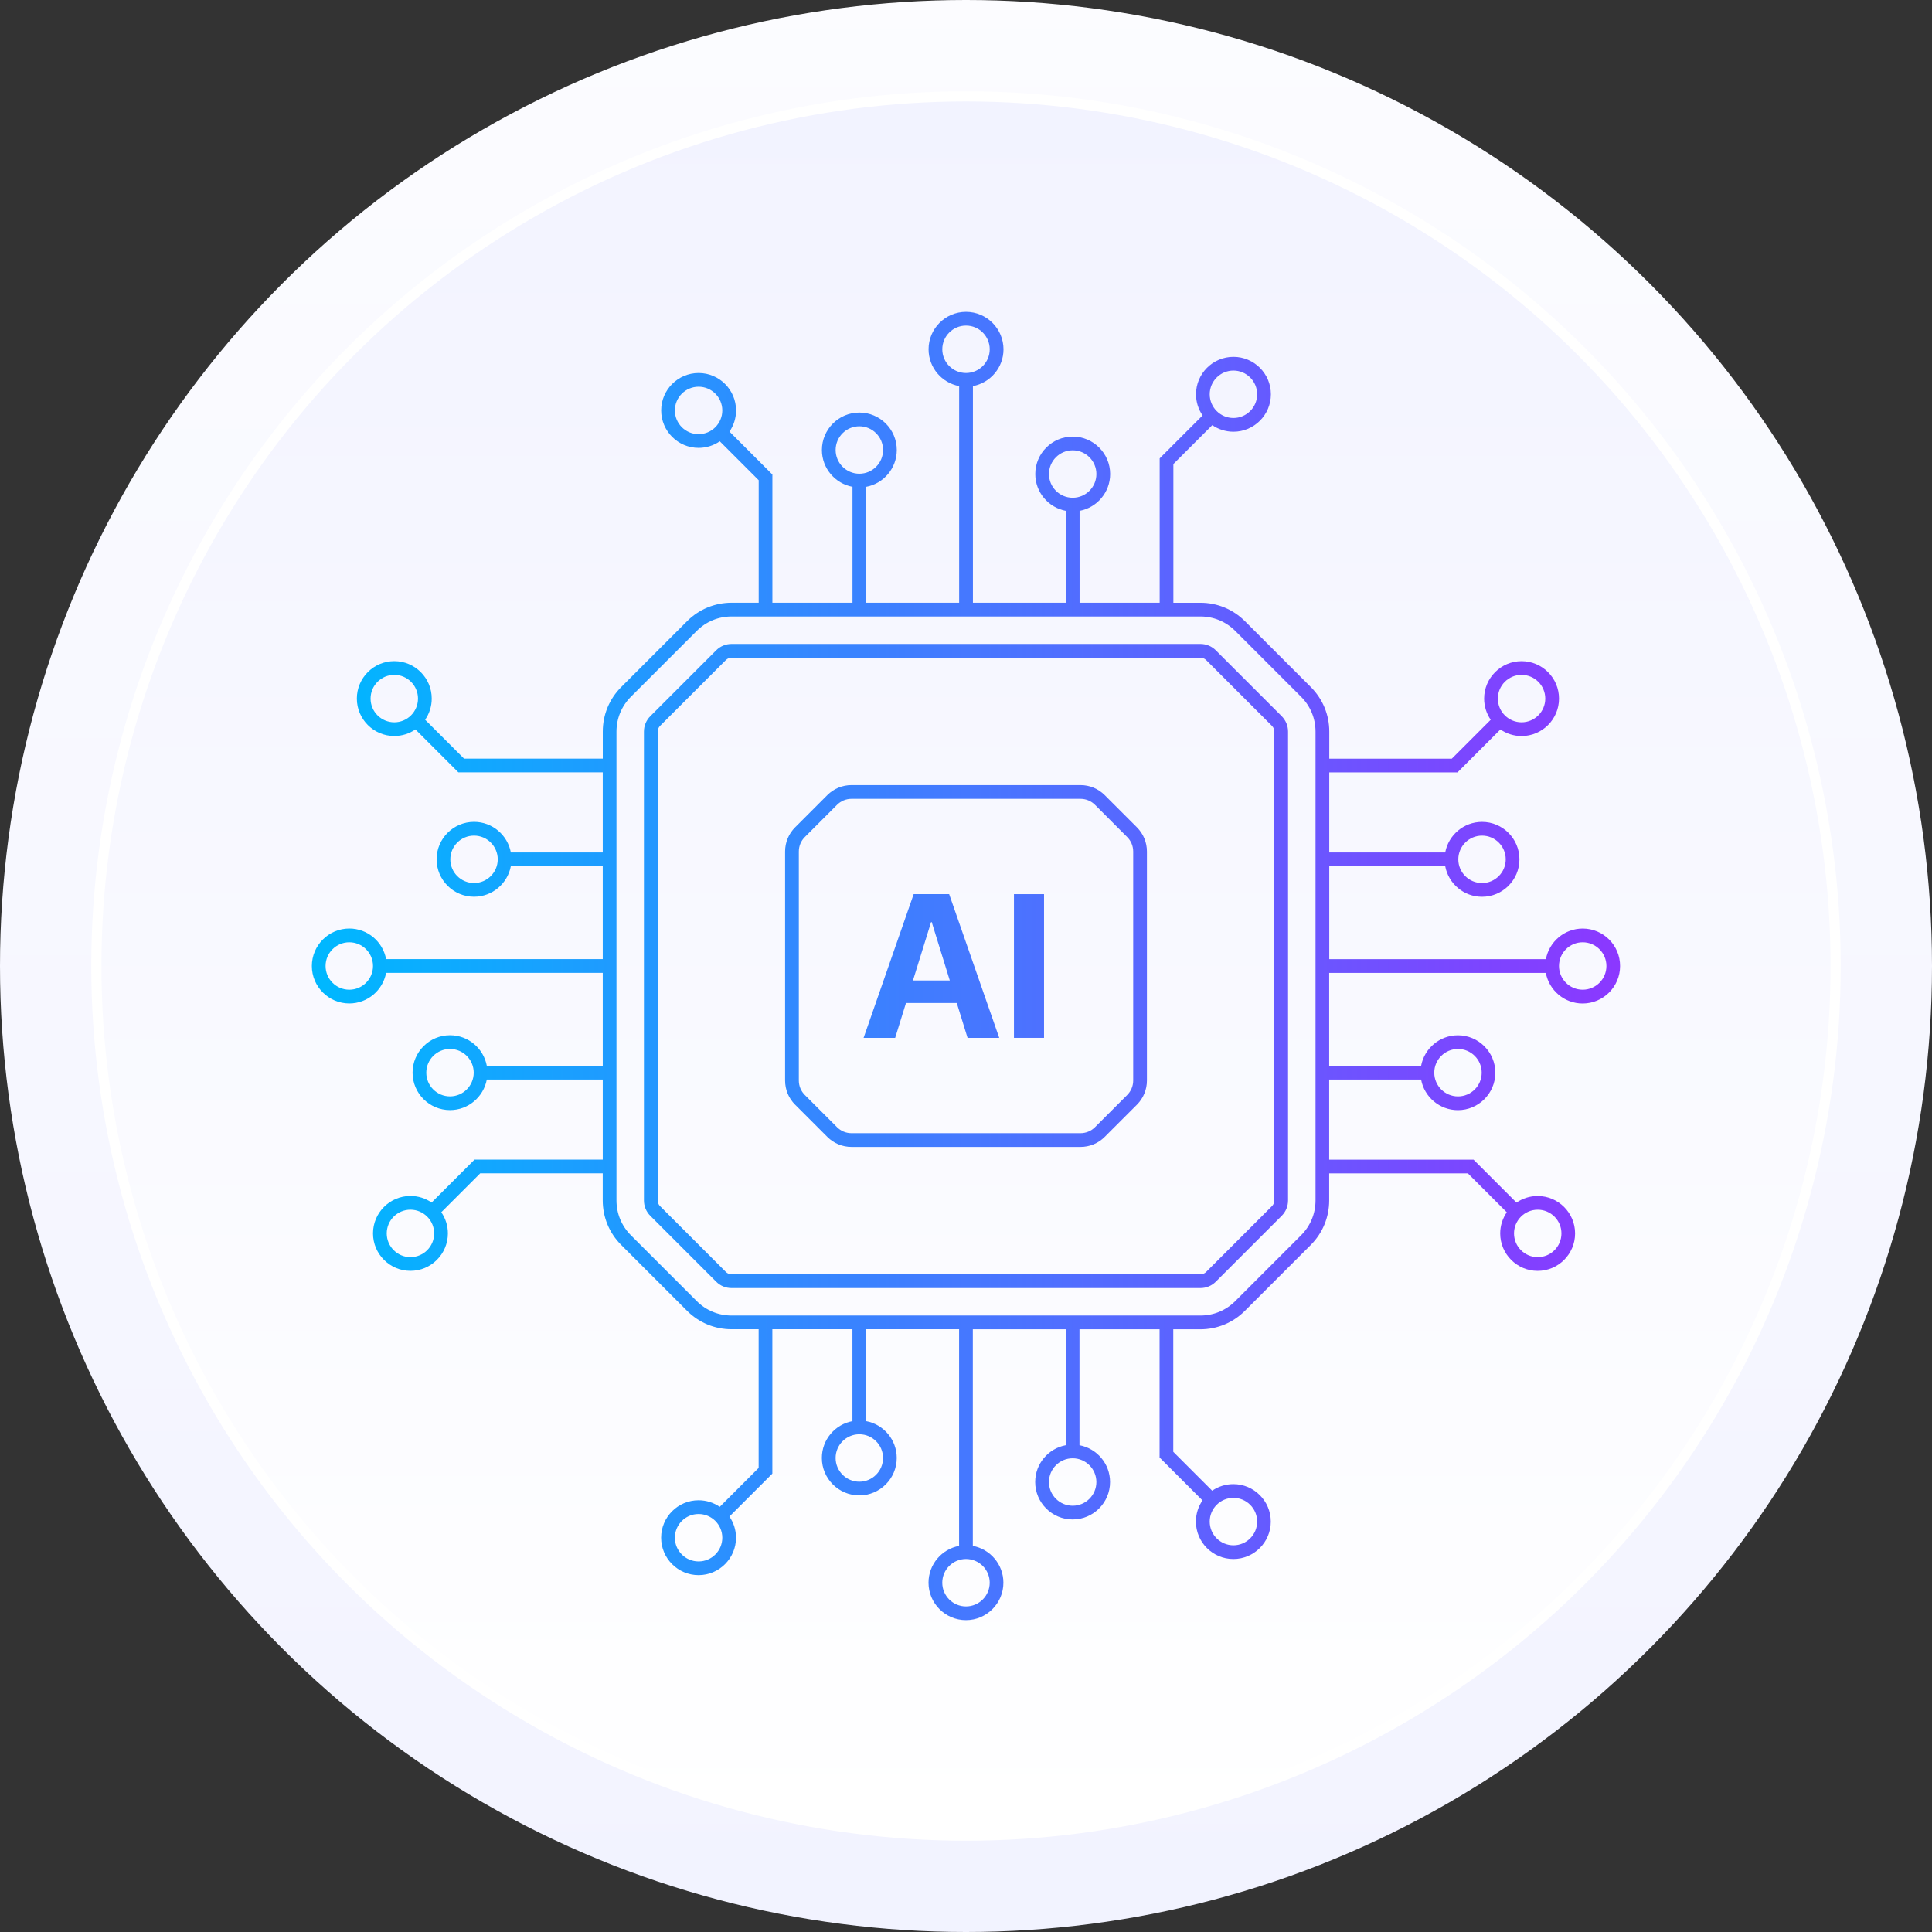 <svg width="190" height="190" viewBox="0 0 190 190" fill="none" xmlns="http://www.w3.org/2000/svg">
<rect x="0" y="0" width="190" height="190" fill="#333333" stroke="none"/>
<circle cx="95" cy="95" r="95" fill="url(#paint0_linear_2136_2617)"/>
<circle cx="95" cy="95" r="85.524" fill="url(#paint1_linear_2136_2617)" stroke="white"/>
<path d="M155.649 91.317C153.85 91.317 152.349 92.615 152.03 94.324H130.725V85.185H142.127C142.445 86.894 143.946 88.192 145.747 88.192C147.777 88.192 149.428 86.539 149.428 84.51C149.428 82.479 147.776 80.828 145.747 80.828C143.948 80.828 142.447 82.126 142.127 83.835H130.725V75.959H143.335L147.556 71.737C148.149 72.145 148.865 72.385 149.637 72.385C151.668 72.385 153.319 70.732 153.319 68.703C153.319 66.672 151.666 65.021 149.637 65.021C147.606 65.021 145.955 66.674 145.955 68.703C145.955 69.474 146.195 70.191 146.602 70.784L142.776 74.611H130.727V71.949C130.727 70.295 130.083 68.739 128.913 67.569L122.436 61.092C121.266 59.922 119.711 59.278 118.056 59.278H115.394V45.637L119.221 41.81C119.812 42.218 120.53 42.457 121.302 42.457C123.333 42.457 124.984 40.805 124.984 38.776C124.984 36.745 123.331 35.094 121.302 35.094C119.271 35.094 117.62 36.747 117.62 38.776C117.62 39.547 117.86 40.264 118.267 40.857L114.046 45.078V59.276H106.17V50.238C107.878 49.92 109.177 48.419 109.177 46.618C109.177 44.587 107.524 42.936 105.495 42.936C103.464 42.936 101.813 44.589 101.813 46.618C101.813 48.417 103.111 49.918 104.82 50.238V59.276H95.681V37.971C97.388 37.653 98.688 36.152 98.688 34.351C98.683 32.322 97.032 30.669 95.001 30.669C92.97 30.669 91.319 32.322 91.319 34.351C91.319 36.15 92.617 37.651 94.326 37.971V59.276H85.186V47.875C86.896 47.557 88.193 46.056 88.193 44.255C88.193 42.224 86.541 40.573 84.512 40.573C82.481 40.573 80.83 42.226 80.83 44.255C80.83 46.054 82.127 47.555 83.837 47.875V59.276H75.96V46.667L71.739 42.446C72.147 41.854 72.386 41.137 72.386 40.365C72.386 38.334 70.734 36.683 68.705 36.683C66.674 36.683 65.023 38.336 65.023 40.365C65.023 42.395 66.676 44.046 68.705 44.046C69.476 44.046 70.193 43.807 70.786 43.399L74.613 47.226V59.275H71.951C70.297 59.275 68.741 59.919 67.57 61.089L61.094 67.565C59.924 68.736 59.28 70.29 59.28 71.946V74.608H45.637L41.81 70.781C42.218 70.189 42.458 69.472 42.458 68.7C42.458 66.669 40.805 65.018 38.776 65.018C36.745 65.018 35.094 66.671 35.094 68.7C35.094 70.73 36.747 72.381 38.776 72.381C39.547 72.381 40.264 72.142 40.857 71.734L45.078 75.955H59.277V83.832H50.238C49.92 82.124 48.419 80.825 46.618 80.825C44.588 80.825 42.937 82.478 42.937 84.507C42.937 86.537 44.589 88.188 46.618 88.188C48.417 88.188 49.919 86.891 50.238 85.181H59.277V94.321H37.971C37.653 92.613 36.152 91.314 34.351 91.314C32.322 91.317 30.669 92.97 30.669 95.001C30.669 97.031 32.322 98.682 34.351 98.682C36.15 98.682 37.651 97.385 37.971 95.675H59.277V104.815H47.875C47.557 103.106 46.056 101.808 44.255 101.808C42.224 101.808 40.574 103.461 40.574 105.49C40.574 107.521 42.226 109.171 44.255 109.171C46.054 109.171 47.555 107.874 47.875 106.165H59.277V114.041H46.667L42.446 118.262C41.855 117.855 41.137 117.615 40.365 117.615C38.334 117.615 36.683 119.268 36.683 121.297C36.683 123.328 38.336 124.979 40.365 124.979C42.396 124.979 44.047 123.326 44.047 121.297C44.047 120.526 43.807 119.809 43.4 119.216L47.226 115.389H59.275V118.05C59.275 119.705 59.919 121.261 61.089 122.431L67.566 128.908C68.736 130.078 70.29 130.722 71.946 130.722H74.608V144.361L70.781 148.188C70.189 147.781 69.472 147.541 68.7 147.541C66.669 147.541 65.018 149.194 65.018 151.223C65.018 153.253 66.671 154.904 68.7 154.904C70.731 154.904 72.382 153.252 72.382 151.223C72.382 150.452 72.142 149.735 71.734 149.141L75.956 144.92V130.722H83.832V139.76C82.124 140.078 80.825 141.579 80.825 143.38C80.825 145.411 82.478 147.062 84.507 147.062C86.538 147.062 88.189 145.409 88.189 143.38C88.189 141.581 86.891 140.08 85.182 139.76V130.722H94.321V152.028C92.613 152.345 91.314 153.846 91.314 155.647C91.314 157.678 92.967 159.329 94.996 159.329C97.027 159.329 98.678 157.676 98.678 155.647C98.678 153.848 97.38 152.347 95.671 152.028V130.725H104.81V142.127C103.101 142.445 101.804 143.946 101.804 145.747C101.804 147.777 103.456 149.428 105.485 149.428C107.516 149.428 109.167 147.776 109.167 145.747C109.167 143.947 107.87 142.446 106.16 142.127V130.725H114.037V143.335L118.258 147.556C117.85 148.149 117.611 148.864 117.611 149.637C117.611 151.667 119.263 153.318 121.292 153.318C123.323 153.318 124.974 151.666 124.974 149.637C124.974 147.608 123.321 145.955 121.292 145.955C120.521 145.955 119.804 146.195 119.211 146.602L115.384 142.776V130.727H118.046C119.7 130.727 121.256 130.083 122.427 128.913L128.903 122.436C130.073 121.266 130.717 119.711 130.717 118.055V115.394H144.357L148.183 119.221C147.776 119.812 147.536 120.529 147.536 121.302C147.536 123.332 149.189 124.983 151.218 124.983C153.249 124.983 154.9 123.331 154.9 121.302C154.9 119.271 153.247 117.62 151.218 117.62C150.447 117.62 149.73 117.86 149.137 118.267L144.916 114.046H130.717V106.169H139.756C140.074 107.877 141.575 109.176 143.375 109.176C145.406 109.176 147.057 107.524 147.057 105.495C147.057 103.464 145.405 101.813 143.375 101.813C141.576 101.813 140.075 103.11 139.756 104.82H130.717V95.68H152.023C152.341 97.388 153.842 98.687 155.643 98.687C157.673 98.687 159.324 97.035 159.324 95.006C159.331 92.97 157.68 91.317 155.649 91.317ZM145.747 82.179C147.033 82.179 148.079 83.226 148.079 84.512C148.079 85.797 147.033 86.844 145.747 86.844C144.461 86.844 143.415 85.797 143.415 84.512C143.415 83.224 144.461 82.179 145.747 82.179ZM149.635 66.369C150.921 66.369 151.968 67.415 151.968 68.701C151.968 69.987 150.921 71.034 149.635 71.034C148.35 71.034 147.303 69.987 147.303 68.701C147.305 67.415 148.35 66.369 149.635 66.369ZM121.3 36.443C122.586 36.443 123.633 37.49 123.633 38.776C123.633 40.062 122.586 41.108 121.3 41.108C120.015 41.108 118.968 40.062 118.968 38.776C118.968 37.49 120.015 36.443 121.3 36.443ZM103.16 46.618C103.16 45.332 104.206 44.286 105.492 44.286C106.778 44.286 107.824 45.332 107.824 46.618C107.824 47.904 106.778 48.95 105.492 48.95C104.204 48.949 103.16 47.904 103.16 46.618ZM92.669 34.351C92.669 33.065 93.715 32.019 95.001 32.019C96.287 32.019 97.333 33.065 97.333 34.351C97.333 35.637 96.287 36.683 95.001 36.683C93.715 36.683 92.669 35.637 92.669 34.351ZM82.18 44.255C82.18 42.969 83.226 41.923 84.512 41.923C85.798 41.923 86.844 42.969 86.844 44.255C86.844 45.541 85.798 46.587 84.512 46.587C83.224 46.585 82.18 45.541 82.18 44.255ZM68.701 42.697C67.416 42.697 66.369 41.651 66.369 40.365C66.369 39.079 67.416 38.032 68.701 38.032C69.987 38.032 71.034 39.079 71.034 40.365C71.034 41.651 69.987 42.697 68.701 42.697ZM38.776 71.034C37.49 71.034 36.444 69.987 36.444 68.701C36.444 67.415 37.49 66.369 38.776 66.369C40.062 66.369 41.108 67.415 41.108 68.701C41.106 69.987 40.062 71.034 38.776 71.034ZM46.618 86.842C45.332 86.842 44.286 85.796 44.286 84.51C44.286 83.224 45.332 82.178 46.618 82.178C47.904 82.178 48.95 83.224 48.95 84.51C48.949 85.796 47.904 86.842 46.618 86.842ZM34.351 97.331C33.065 97.331 32.019 96.285 32.019 94.999C32.019 93.713 33.065 92.667 34.351 92.667C35.637 92.667 36.683 93.713 36.683 94.999C36.683 96.287 35.637 97.331 34.351 97.331ZM44.255 107.822C42.969 107.822 41.923 106.776 41.923 105.49C41.923 104.204 42.969 103.158 44.255 103.158C45.541 103.158 46.587 104.204 46.587 105.49C46.586 106.776 45.541 107.822 44.255 107.822ZM40.365 123.631C39.079 123.631 38.033 122.584 38.033 121.299C38.033 120.013 39.079 118.966 40.365 118.966C41.651 118.966 42.697 120.013 42.697 121.299C42.697 122.584 41.651 123.631 40.365 123.631ZM68.701 153.556C67.416 153.556 66.369 152.51 66.369 151.224C66.369 149.938 67.416 148.892 68.701 148.892C69.987 148.892 71.034 149.938 71.034 151.224C71.034 152.51 69.987 153.556 68.701 153.556ZM86.842 143.383C86.842 144.669 85.796 145.716 84.51 145.716C83.224 145.716 82.178 144.669 82.178 143.383C82.178 142.098 83.224 141.051 84.51 141.051C85.796 141.051 86.842 142.098 86.842 143.383ZM97.332 155.649C97.332 156.935 96.285 157.981 94.999 157.981C93.713 157.981 92.667 156.935 92.667 155.649C92.667 154.363 93.713 153.317 94.999 153.317C96.285 153.317 97.332 154.363 97.332 155.649ZM107.822 145.747C107.822 147.032 106.776 148.079 105.49 148.079C104.204 148.079 103.158 147.032 103.158 145.747C103.158 144.461 104.204 143.414 105.49 143.414C106.776 143.414 107.822 144.461 107.822 145.747ZM121.3 147.305C122.586 147.305 123.633 148.351 123.633 149.637C123.633 150.923 122.586 151.969 121.3 151.969C120.015 151.969 118.968 150.923 118.968 149.637C118.968 148.351 120.015 147.305 121.3 147.305ZM151.226 118.968C152.512 118.968 153.558 120.014 153.558 121.3C153.558 122.586 152.512 123.632 151.226 123.632C149.94 123.632 148.894 122.586 148.894 121.3C148.894 120.014 149.94 118.968 151.226 118.968ZM143.384 103.159C144.67 103.159 145.716 104.206 145.716 105.491C145.716 106.777 144.67 107.824 143.384 107.824C142.098 107.824 141.051 106.777 141.051 105.491C141.051 104.204 142.098 103.159 143.384 103.159ZM129.374 118.054C129.374 119.348 128.871 120.564 127.955 121.479L121.478 127.956C120.564 128.87 119.346 129.374 118.052 129.374H71.946C70.652 129.374 69.436 128.87 68.521 127.956L62.044 121.479C61.13 120.565 60.626 119.348 60.626 118.054V71.948C60.626 70.654 61.13 69.438 62.044 68.522L68.521 62.045C69.435 61.131 70.652 60.626 71.946 60.626H118.052C119.346 60.626 120.562 61.129 121.478 62.045L127.955 68.522C128.869 69.436 129.374 70.654 129.374 71.948V118.054ZM155.649 97.331C154.363 97.331 153.317 96.285 153.317 94.999C153.317 93.713 154.363 92.667 155.649 92.667C156.935 92.667 157.981 93.713 157.981 94.999C157.981 96.287 156.935 97.331 155.649 97.331Z" fill="url(#paint2_linear_2136_2617)"/>
<path d="M108.642 78.196C108.005 77.559 107.159 77.209 106.259 77.209H83.743C82.843 77.209 81.996 77.559 81.36 78.196L78.197 81.36C77.559 81.997 77.209 82.843 77.209 83.742V106.259C77.209 107.159 77.559 108.006 78.197 108.642L81.36 111.805C81.997 112.443 82.843 112.793 83.743 112.793H106.259C107.159 112.793 108.007 112.443 108.642 111.805L111.806 108.642C112.443 108.005 112.793 107.159 112.793 106.259V83.742C112.793 82.843 112.443 81.995 111.806 81.36L108.642 78.196ZM111.442 106.259C111.442 106.799 111.232 107.306 110.85 107.687L107.687 110.85C107.306 111.232 106.799 111.442 106.259 111.442H83.743C83.203 111.442 82.696 111.232 82.315 110.85L79.152 107.687C78.77 107.306 78.56 106.799 78.56 106.259V83.742C78.56 83.203 78.77 82.696 79.152 82.315L82.315 79.151C82.696 78.77 83.203 78.56 83.743 78.56H106.259C106.799 78.56 107.306 78.77 107.687 79.151L110.85 82.315C111.232 82.696 111.442 83.203 111.442 83.742V106.259Z" fill="url(#paint3_linear_2136_2617)"/>
<path d="M119.568 63.955C119.164 63.551 118.626 63.328 118.052 63.328H71.947C71.374 63.328 70.837 63.551 70.431 63.955L63.954 70.432C63.55 70.836 63.327 71.376 63.327 71.948V118.054C63.327 118.626 63.55 119.163 63.954 119.569L70.431 126.046C70.835 126.45 71.373 126.673 71.947 126.673H118.052C118.624 126.673 119.162 126.45 119.568 126.046L126.045 119.569C126.449 119.165 126.672 118.627 126.672 118.054V71.948C126.672 71.376 126.449 70.838 126.045 70.432L119.568 63.955ZM125.323 118.054C125.323 118.265 125.241 118.464 125.091 118.614L118.615 125.091C118.465 125.241 118.266 125.322 118.054 125.322H71.948C71.736 125.322 71.537 125.239 71.388 125.091L64.911 118.614C64.761 118.464 64.679 118.265 64.679 118.054V71.948C64.679 71.736 64.763 71.537 64.911 71.387L71.388 64.91C71.537 64.76 71.736 64.679 71.948 64.679H118.054C118.266 64.679 118.465 64.762 118.615 64.91L125.091 71.387C125.241 71.537 125.323 71.736 125.323 71.948V118.054Z" fill="url(#paint4_linear_2136_2617)"/>
<path d="M89.854 87.934L84.929 102.066H88.034L89.098 98.638H94.093L95.154 102.066H98.269L93.344 87.934H89.854ZM89.784 96.425L91.569 90.677H91.627L93.407 96.425H89.784Z" fill="url(#paint5_linear_2136_2617)"/>
<path d="M102.674 87.934H99.716V102.066H102.674V87.934Z" fill="url(#paint6_linear_2136_2617)"/>
<defs>
<linearGradient id="paint0_linear_2136_2617" x1="95" y1="-66.201" x2="95" y2="190" gradientUnits="userSpaceOnUse">
<stop stop-color="white"/>
<stop offset="1" stop-color="#F2F3FF"/>
</linearGradient>
<linearGradient id="paint1_linear_2136_2617" x1="95" y1="8.976" x2="95" y2="181.024" gradientUnits="userSpaceOnUse">
<stop stop-color="#F2F3FF"/>
<stop offset="1" stop-color="white"/>
</linearGradient>
<linearGradient id="paint2_linear_2136_2617" x1="31.861" y1="95" x2="158.996" y2="95" gradientUnits="userSpaceOnUse">
<stop stop-color="#00B7FF"/>
<stop offset="1" stop-color="#8B38FF"/>
</linearGradient>
<linearGradient id="paint3_linear_2136_2617" x1="31.861" y1="95" x2="158.996" y2="95" gradientUnits="userSpaceOnUse">
<stop stop-color="#00B7FF"/>
<stop offset="1" stop-color="#8B38FF"/>
</linearGradient>
<linearGradient id="paint4_linear_2136_2617" x1="31.861" y1="95" x2="158.996" y2="95" gradientUnits="userSpaceOnUse">
<stop stop-color="#00B7FF"/>
<stop offset="1" stop-color="#8B38FF"/>
</linearGradient>
<linearGradient id="paint5_linear_2136_2617" x1="31.861" y1="95" x2="158.996" y2="95" gradientUnits="userSpaceOnUse">
<stop stop-color="#00B7FF"/>
<stop offset="1" stop-color="#8B38FF"/>
</linearGradient>
<linearGradient id="paint6_linear_2136_2617" x1="31.861" y1="95" x2="158.996" y2="95" gradientUnits="userSpaceOnUse">
<stop stop-color="#00B7FF"/>
<stop offset="1" stop-color="#8B38FF"/>
</linearGradient>
</defs>
</svg>
